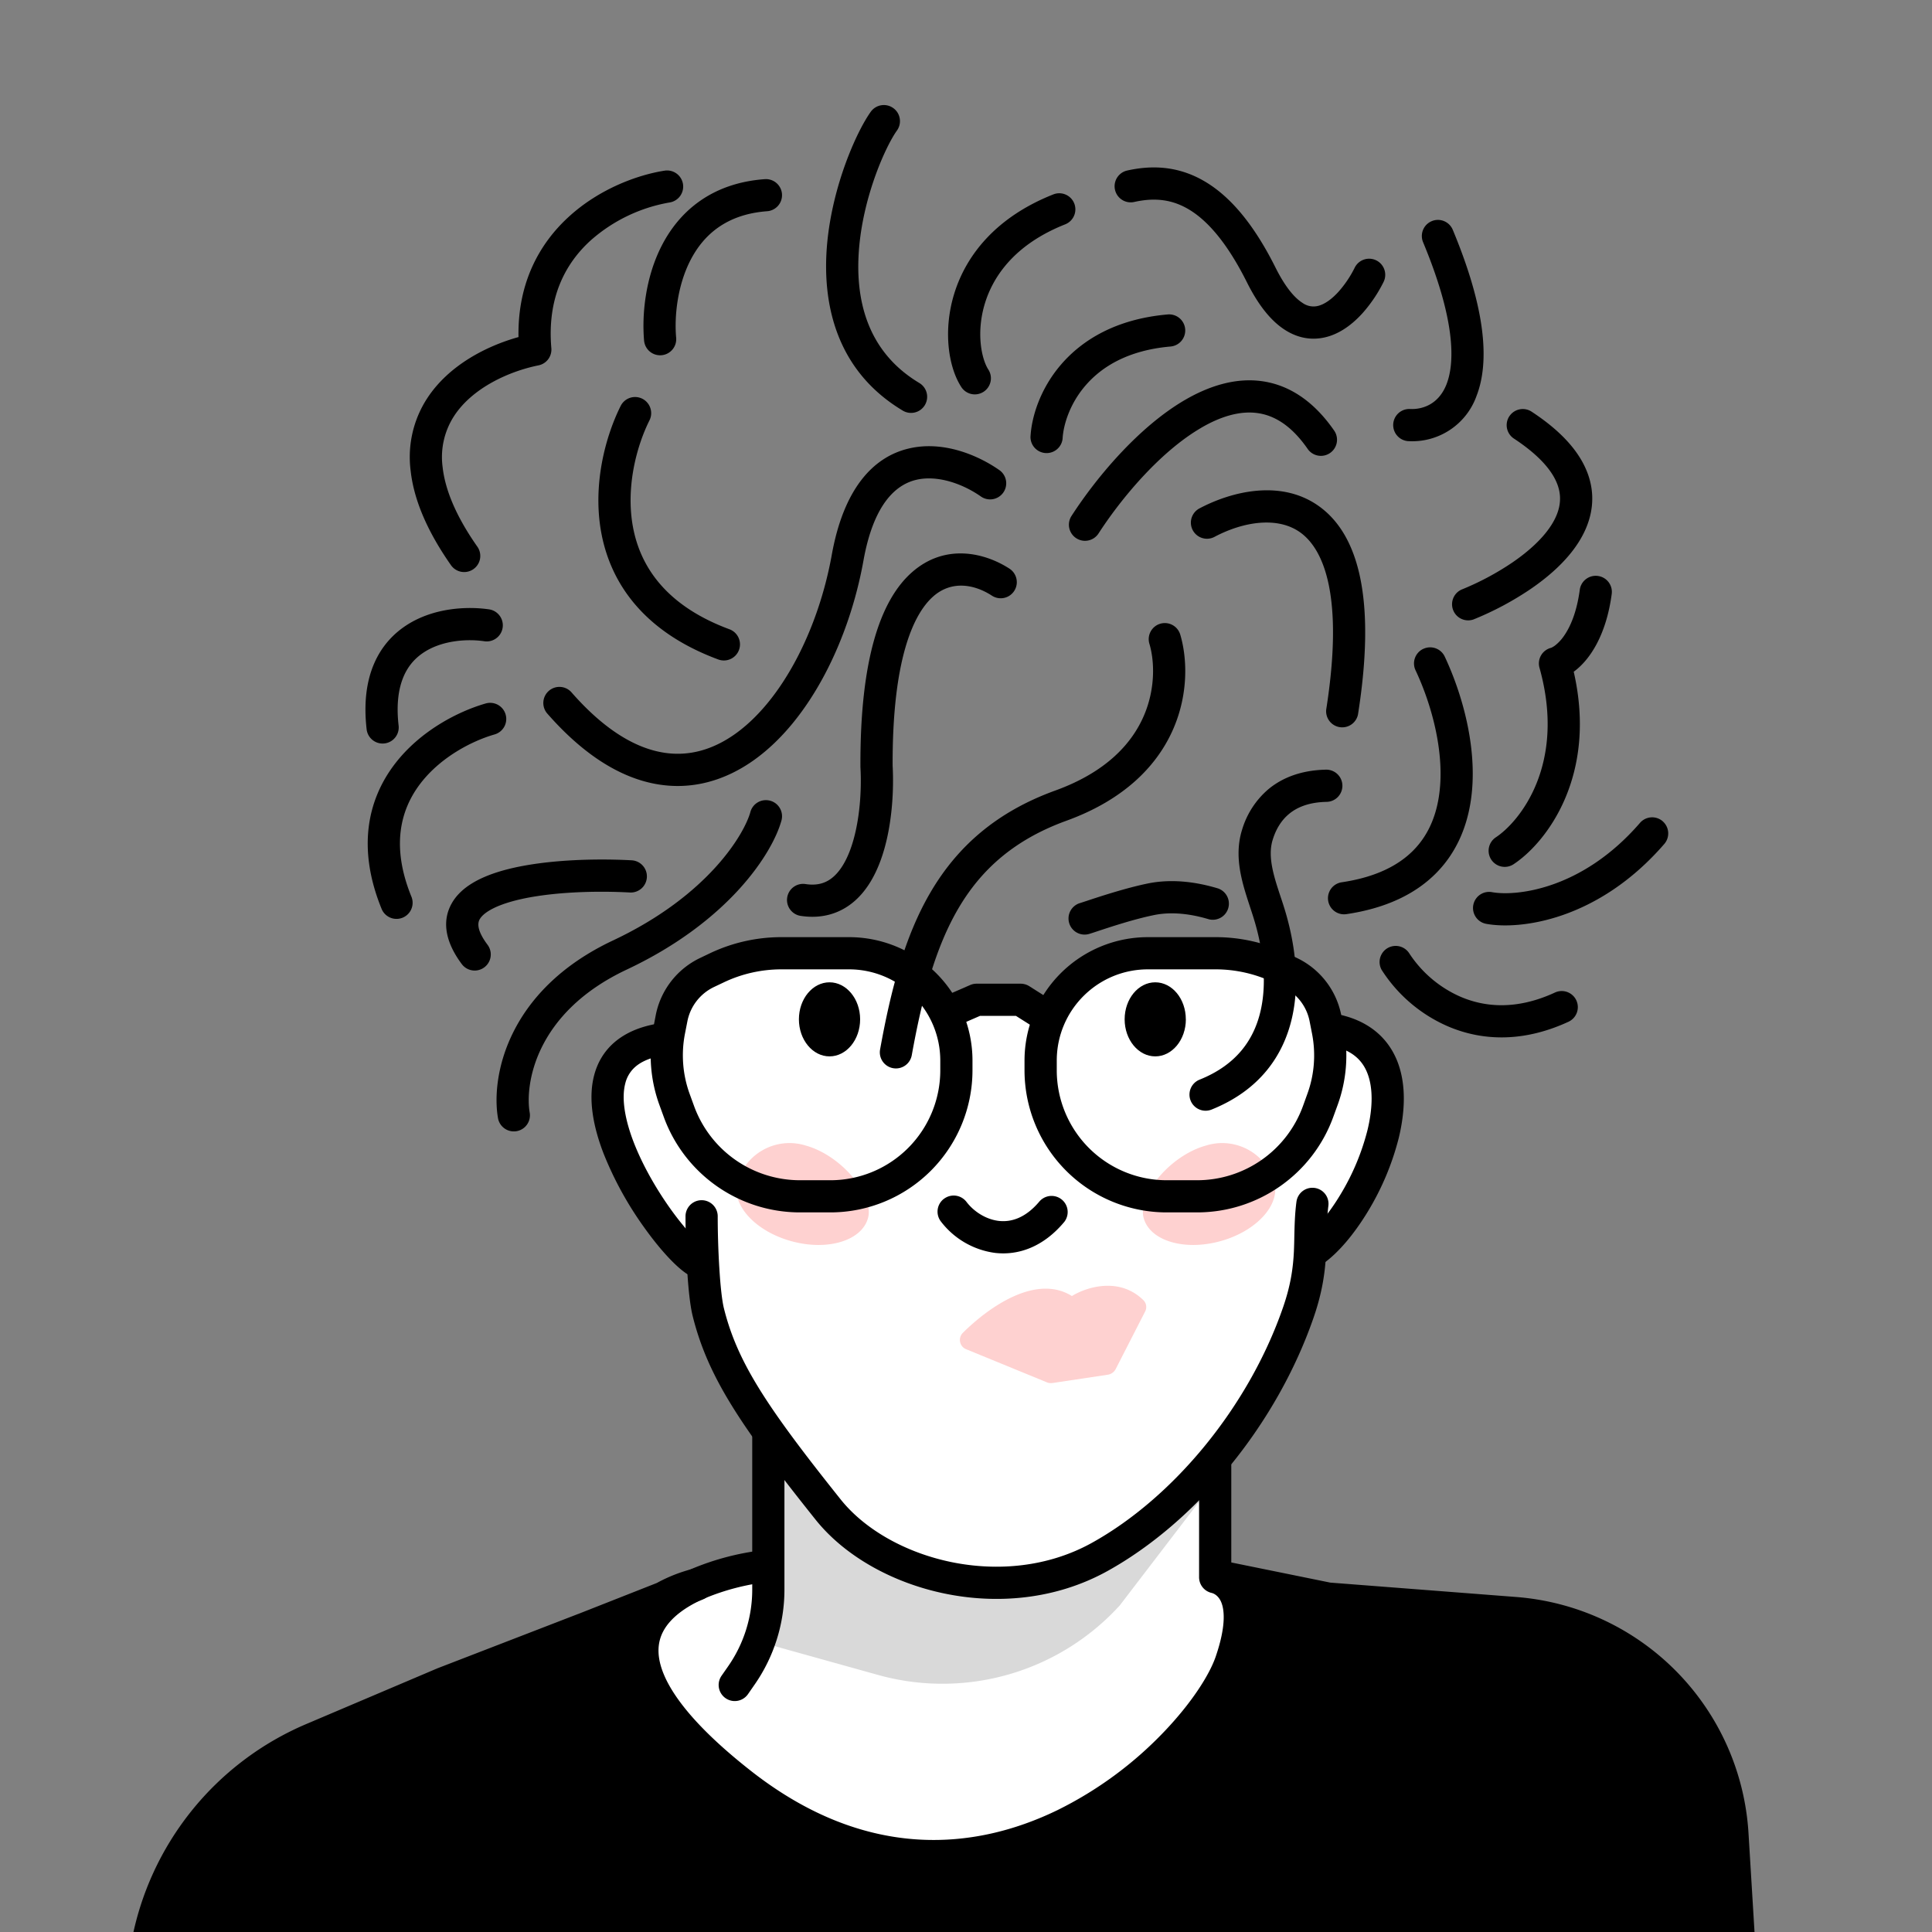 <svg xmlns="http://www.w3.org/2000/svg" width="45" height="45" fill="none"><rect width="100%" height="100%" fill="#808080" stroke="none"/><g clip-path="url(#a)"><path fill="#fff" d="m16.52 36.7-2.263 1.609-.105.974 4.394 4.049c1.193.204 3.604.609 3.704.596.1-.012 4.708-.622 7-.926l.297-5.398-1.192-.904-.173-2.345 1.365-2.26 1.303-3.154c1.648-1.412 1.522-3.64 1.24-4.268a.904.904 0 0 0-.91-.55c-.037-.14-.192-.543-.518-1.02-.409-.596-.722-.643-2.904-.884-1.745-.193-2.872.844-3.217 1.387l-.769-.346h-1.208l-.518.346c-.565-.992-1.54-1.338-1.957-1.387-.938 0-2.966.09-3.57.453-.603.362-.955 1.19-1.056 1.558-1.055.1-1.206.654-1.206 1.91 0 1.006 1.14 2.364 1.71 2.917.184.285.552.975.552 1.458s.805 1.944 1.207 2.615v3.268l-1.207.302Z"/><path fill="#000" fill-rule="evenodd" d="M21.985 27.924a.375.375 0 0 1 .526.07c.171.225.451.407.75.443.277.032.616-.054.952-.456a.375.375 0 0 1 .575.481c-.483.578-1.064.785-1.615.72a1.903 1.903 0 0 1-1.259-.733.375.375 0 0 1 .071-.526Zm.615-4.982a.375.375 0 0 1 .15-.03h1.021c.072 0 .141.02.201.057l.591.375a.375.375 0 1 1-.401.633l-.5-.316h-.834l-.63.274a.375.375 0 1 1-.3-.688l.702-.305Z" clip-rule="evenodd"/><path fill="#FED1D0" d="M20.218 28.37c-.145.53-.944.771-1.784.54-.84-.23-1.404-.846-1.259-1.375a1.264 1.264 0 0 1 1.588-.854c.84.23 1.6 1.16 1.455 1.69Zm6.42 0c.145.53.944.771 1.784.54.84-.23 1.404-.846 1.259-1.375a1.264 1.264 0 0 0-1.588-.854c-.84.23-1.6 1.16-1.455 1.69Z"/><path fill="#000" fill-rule="evenodd" d="M16.537 22.203a3.875 3.875 0 0 1 1.665-.375h1.574a2.875 2.875 0 0 1 2.875 2.875v.226a3.312 3.312 0 0 1-3.31 3.31h-.708a3.375 3.375 0 0 1-3.172-2.222l-.103-.283a3.375 3.375 0 0 1-.141-1.794l.056-.292a1.875 1.875 0 0 1 1.036-1.336l.228-.109Zm1.665.375c-.465 0-.924.103-1.343.303l-.228.108a1.125 1.125 0 0 0-.621.802l-.057.291c-.09.467-.052.95.11 1.396l.103.283a2.625 2.625 0 0 0 2.467 1.729h.707a2.561 2.561 0 0 0 2.561-2.561v-.226a2.125 2.125 0 0 0-2.125-2.125h-1.575Zm11.776-.375a3.874 3.874 0 0 0-1.665-.375h-1.575a2.875 2.875 0 0 0-2.875 2.875v.226a3.311 3.311 0 0 0 3.311 3.31h.708c1.42 0 2.687-.888 3.172-2.222l.103-.283a3.375 3.375 0 0 0 .14-1.794l-.056-.292a1.875 1.875 0 0 0-1.035-1.336l-.228-.109Zm-1.665.375c.465 0 .923.103 1.343.303l.228.108c.322.154.553.451.62.802l.057.291c.09.467.053.95-.11 1.396l-.102.283a2.625 2.625 0 0 1-2.467 1.729h-.708a2.561 2.561 0 0 1-2.56-2.561v-.226c0-1.174.95-2.125 2.124-2.125h1.575Z" clip-rule="evenodd"/><path fill="#000" fill-rule="evenodd" d="M30.62 27.669a.373.373 0 0 1 .32.421 5.663 5.663 0 0 0-.04.682c-.003.13-.006.267-.014.424-.021.419-.081.89-.29 1.493-.857 2.481-2.723 4.75-4.8 5.903-1.202.666-2.57.778-3.793.525-1.218-.252-2.329-.873-3.008-1.723-1.742-2.181-2.506-3.32-2.86-4.736-.063-.251-.103-.659-.129-1.072a21.24 21.24 0 0 1-.039-1.256.375.375 0 1 1 .75 0c0 .36.012.804.038 1.21.025.416.063.76.107.936.31 1.239.972 2.262 2.72 4.45.549.687 1.49 1.233 2.573 1.457 1.078.222 2.258.118 3.277-.447 1.903-1.056 3.654-3.171 4.455-5.492.181-.523.231-.921.25-1.286.005-.11.008-.225.01-.345.006-.26.012-.54.05-.823a.375.375 0 0 1 .422-.321Z" clip-rule="evenodd"/><path fill="#FED1D0" d="M24.966 30.187c-.828-.518-1.922.245-2.54.858a.234.234 0 0 0 .084.384l1.874.768a.25.25 0 0 0 .132.016l1.286-.193a.25.25 0 0 0 .185-.133l.683-1.335a.225.225 0 0 0-.033-.263c-.56-.558-1.335-.31-1.67-.102Z"/><path fill="#000" fill-rule="evenodd" d="M21.175 10.445c.8-.187 1.61.162 2.095.5a.375.375 0 1 1-.429.615c-.404-.282-.992-.502-1.496-.385-.45.105-.989.523-1.233 1.88-.332 1.85-1.243 3.716-2.55 4.648-.665.474-1.444.712-2.289.557-.837-.153-1.684-.682-2.517-1.63a.375.375 0 1 1 .563-.495c.763.869 1.47 1.274 2.09 1.387.61.112 1.186-.051 1.718-.43 1.087-.775 1.933-2.424 2.247-4.17.273-1.517.946-2.278 1.8-2.477Zm-9.533 9.852c.913-.275 2.189-.306 3.07-.259a.375.375 0 1 1-.04.75c-.856-.047-2.028-.01-2.814.227-.407.123-.613.271-.684.395-.04.07-.09.233.182.596a.375.375 0 0 1-.6.45c-.357-.478-.485-.974-.233-1.417.221-.39.677-.608 1.119-.742Zm.135-3.655a.375.375 0 0 1-.256.464c-.533.153-1.265.533-1.735 1.152-.45.593-.687 1.44-.203 2.628a.375.375 0 0 1-.695.283c-.582-1.428-.314-2.555.3-3.364.595-.784 1.486-1.236 2.125-1.42a.375.375 0 0 1 .464.257Zm-2.294-2.089c.626-.399 1.397-.434 1.908-.36a.375.375 0 1 1-.11.743c-.405-.06-.974-.019-1.395.25-.204.13-.376.313-.487.576-.113.266-.173.634-.114 1.143a.375.375 0 0 1-.745.086c-.07-.606-.006-1.11.168-1.521.176-.415.454-.712.775-.917Z" clip-rule="evenodd"/><path fill="#000" fill-rule="evenodd" d="M21.243 13.328c.782-.688 1.712-.446 2.272-.081a.375.375 0 0 1-.41.628c-.412-.268-.94-.36-1.367.016-.472.415-.956 1.491-.947 3.943.033.592-.013 1.477-.279 2.204-.134.367-.335.726-.641.978-.319.263-.725.388-1.205.319a.375.375 0 1 1 .106-.742c.277.04.47-.03.622-.156.164-.135.305-.358.414-.656.219-.6.265-1.376.233-1.913a.34.34 0 0 1 0-.02c-.01-2.491.466-3.873 1.202-4.52Zm5.781 1.2a.375.375 0 0 1 .466.252c.157.526.2 1.352-.155 2.181-.361.844-1.119 1.657-2.5 2.157-1.21.44-1.977 1.132-2.508 2.033-.539.916-.843 2.062-1.089 3.42a.375.375 0 1 1-.738-.133c.249-1.377.571-2.632 1.181-3.667.619-1.05 1.524-1.86 2.899-2.358 1.204-.436 1.793-1.111 2.065-1.747.278-.65.24-1.294.127-1.67a.375.375 0 0 1 .252-.468Zm-.295 6.051c.582-.12 1.163-.03 1.64.114a.375.375 0 0 1-.215.718c-.409-.123-.857-.183-1.275-.097-.462.094-1 .272-1.309.374-.078.026-.141.047-.185.06a.375.375 0 1 1-.222-.716l.144-.047c.295-.098.907-.3 1.422-.406Zm1.24-10.609c-.945.553-1.843 1.622-2.382 2.455a.375.375 0 1 1-.63-.407c.566-.876 1.542-2.057 2.632-2.696.549-.321 1.163-.527 1.786-.446.638.083 1.217.456 1.7 1.153a.375.375 0 1 1-.617.427c-.39-.563-.796-.787-1.18-.836-.397-.052-.84.074-1.31.35Zm5.182 5.144a.375.375 0 0 1 .5.18c.414.881.794 2.203.6 3.4-.098.607-.346 1.194-.823 1.665-.478.472-1.157.798-2.067.933a.375.375 0 0 1-.11-.742c.788-.117 1.309-.388 1.65-.725.341-.336.532-.766.61-1.251.16-.988-.157-2.148-.54-2.961a.375.375 0 0 1 .18-.5Zm2.004-5.417a.375.375 0 0 1 .52-.108c.727.477 1.168.987 1.336 1.53.172.557.034 1.077-.244 1.513-.272.429-.688.795-1.12 1.09a7.15 7.15 0 0 1-1.326.706.375.375 0 0 1-.28-.695 6.401 6.401 0 0 0 1.183-.63c.388-.265.713-.563.91-.873.192-.302.252-.594.16-.89-.095-.31-.38-.696-1.031-1.124a.375.375 0 0 1-.108-.52Zm-14.35-7.18c.169.12.207.355.087.523-.25.347-.766 1.47-.879 2.701-.111 1.219.176 2.445 1.397 3.178a.375.375 0 1 1-.386.643c-1.566-.94-1.883-2.519-1.758-3.89.125-1.357.686-2.608 1.016-3.069a.375.375 0 0 1 .523-.086ZM18.214 4.52a.375.375 0 0 1-.347.4c-.953.071-1.484.556-1.785 1.141-.312.608-.376 1.33-.333 1.805a.375.375 0 1 1-.747.067c-.051-.575.019-1.449.413-2.215.405-.788 1.153-1.454 2.397-1.545a.375.375 0 0 1 .402.346Zm-2.306-.233a.375.375 0 0 1-.312.429 3.733 3.733 0 0 0-1.844.889c-.577.527-1.013 1.321-.91 2.505a.375.375 0 0 1-.3.4c-.688.139-1.536.524-1.963 1.176a1.757 1.757 0 0 0-.27 1.19c.054.494.284 1.109.81 1.858a.375.375 0 1 1-.615.43c-.573-.818-.869-1.55-.94-2.206a2.506 2.506 0 0 1 .387-1.682c.508-.777 1.391-1.22 2.126-1.425-.023-1.264.49-2.179 1.169-2.8.72-.66 1.617-.98 2.234-1.076a.375.375 0 0 1 .428.312Zm9.113.451a.375.375 0 0 1-.21.487c-1.134.449-1.658 1.165-1.865 1.823-.215.686-.087 1.304.07 1.553a.375.375 0 1 1-.634.4c-.298-.47-.419-1.325-.151-2.177.276-.88.966-1.767 2.303-2.296a.375.375 0 0 1 .487.21Z" clip-rule="evenodd"/><path fill="#000" fill-rule="evenodd" d="M31.267 18.294a.375.375 0 0 1-.367.383c-.416.008-.689.127-.872.278-.188.154-.31.365-.383.6-.067.212-.058.445.001.715.044.2.107.39.176.6.03.088.06.18.09.276.232.746.38 1.678.184 2.548-.2.893-.757 1.701-1.876 2.15a.375.375 0 0 1-.279-.697c.873-.35 1.274-.947 1.424-1.617.155-.693.043-1.481-.17-2.16a14.71 14.71 0 0 0-.074-.229c-.073-.223-.155-.47-.207-.71-.074-.338-.105-.714.015-1.1a1.98 1.98 0 0 1 .623-.956c.33-.27.77-.436 1.332-.448a.375.375 0 0 1 .383.367Zm5.449 5.007a.375.375 0 0 1-.184.498c-1.106.51-2.073.428-2.829.097a3.47 3.47 0 0 1-1.522-1.306.375.375 0 0 1 .64-.39 2.74 2.74 0 0 0 1.183 1.01c.565.247 1.308.326 2.214-.092a.375.375 0 0 1 .498.183Zm2.011-4.172a.375.375 0 0 1 .038.528c-1.542 1.782-3.359 2.006-4.148 1.861a.375.375 0 0 1 .135-.738c.53.098 2.08-.034 3.446-1.613a.375.375 0 0 1 .53-.038Zm-1.509-5.714a.374.374 0 0 1 .322.42c-.128.96-.51 1.538-.885 1.811.556 2.426-.634 3.977-1.4 4.483a.375.375 0 1 1-.414-.626c.55-.363 1.648-1.696 1.017-3.948a.375.375 0 0 1 .273-.467.488.488 0 0 0 .093-.056.998.998 0 0 0 .2-.215c.145-.204.3-.544.372-1.08a.375.375 0 0 1 .422-.322ZM17.896 33.114c.207 0 .375.168.375.375v3.536a3.87 3.87 0 0 1-.693 2.21l-.156.225a.375.375 0 0 1-.616-.428l.156-.224a3.125 3.125 0 0 0 .559-1.783V33.49c0-.207.168-.375.375-.375Z" clip-rule="evenodd"/><path fill="#000" fill-rule="evenodd" d="M28.304 33.76c.207 0 .375.167.375.374v2.356c.157.093.324.247.439.495.19.411.197 1-.09 1.838-.194.568-.685 1.311-1.373 2.031a9.57 9.57 0 0 1-2.697 1.982c-2.183 1.06-5.02 1.279-7.921-.992-1.128-.883-1.823-1.66-2.172-2.35-.357-.706-.36-1.343-.066-1.874.279-.506.79-.85 1.32-1.081a6.151 6.151 0 0 1 1.68-.436.375.375 0 1 1 .089.744 5.41 5.41 0 0 0-1.47.38c-.46.2-.798.457-.962.755-.15.273-.19.642.078 1.174.278.548.875 1.244 1.965 2.098 2.644 2.07 5.169 1.86 7.132.907a8.823 8.823 0 0 0 2.482-1.825c.648-.678 1.06-1.33 1.205-1.756.257-.752.193-1.12.119-1.28-.07-.15-.18-.19-.217-.198a.375.375 0 0 1-.291-.365v-2.603c0-.207.168-.375.375-.375Z" clip-rule="evenodd"/><path fill="#000" d="m28.473 36.734 2.46.5 4.353.337a5.5 5.5 0 0 1 5.066 5.15l.544 8.937-38.522-.642 1.055-5.713a6.5 6.5 0 0 1 3.851-4.802l3.047-1.294 3.28-1.267 1.851-.73c.28-.156.572-.258.783-.309l-.783.31c-.44.245-.845.625-.845 1.148 0 1.069 2.274 3.847 3.172 4.325.898.477 4.66 1.431 6.961.224 1.842-.965 3.032-2.423 3.397-3.031.47-.798 1.253-2.428.33-3.143Z"/><path fill="#000" fill-rule="evenodd" d="M28.132 36.578a.375.375 0 0 1 .416-.212l2.437.496 4.33.335a5.875 5.875 0 0 1 5.411 5.5l.544 8.938a.375.375 0 0 1-.38.398l-38.522-.642a.375.375 0 0 1-.363-.443l1.056-5.713a6.875 6.875 0 0 1 4.073-5.079l3.046-1.294a.548.548 0 0 1 .012-.005l3.277-1.266h.002l1.827-.72a3.58 3.58 0 0 1 .856-.334.375.375 0 0 1 .225.713l-.759.3c-.396.227-.631.505-.631.809 0 .165.099.467.323.88.215.397.516.842.848 1.276.332.433.69.847 1.018 1.179.336.34.613.568.783.659.392.208 1.506.557 2.82.702 1.314.144 2.74.073 3.791-.479 1.771-.928 2.913-2.333 3.248-2.89.23-.39.52-.957.645-1.497.13-.556.059-.941-.222-1.159a.375.375 0 0 1-.111-.452Zm-13.866 1.505-.524.207-3.274 1.265-3.041 1.292a6.125 6.125 0 0 0-3.629 4.524l-.975 5.277 37.674.628-.52-8.533a5.125 5.125 0 0 0-4.72-4.798l-4.353-.337a.375.375 0 0 1-.046-.006l-1.628-.331c.083.36.045.746-.034 1.088-.153.653-.489 1.299-.73 1.708l-.002.003c-.395.659-1.633 2.169-3.543 3.17-1.25.656-2.856.71-4.222.56-1.367-.15-2.583-.516-3.09-.785-.278-.148-.622-.447-.965-.795-.352-.356-.73-.794-1.08-1.249a10.906 10.906 0 0 1-.91-1.374c-.23-.423-.415-.87-.415-1.238 0-.096.01-.188.027-.276Zm1.452-13.931a.375.375 0 0 1-.303.436c-.293.053-.484.147-.609.253a.746.746 0 0 0-.242.394c-.089.341-.016.818.194 1.365.207.536.523 1.084.844 1.537.329.463.634.786.803.903a.375.375 0 0 1-.427.617c-.28-.194-.647-.606-.987-1.086a8.047 8.047 0 0 1-.932-1.702c-.23-.595-.37-1.253-.22-1.824.077-.294.231-.563.482-.776.249-.21.572-.35.961-.42a.375.375 0 0 1 .436.303Zm14.969-.236c-.039.203.095.4.299.438.501.095.747.34.865.648.13.336.127.797 0 1.322a5.51 5.51 0 0 1-.637 1.512c-.281.465-.587.816-.836.99a.375.375 0 1 0 .429.615c.37-.258.74-.708 1.049-1.216a6.26 6.26 0 0 0 .725-1.725c.143-.596.178-1.23-.03-1.769-.22-.567-.69-.974-1.426-1.114a.375.375 0 0 0-.438.299ZM14.96 9.287c.185.093.26.318.168.503-.3.599-.559 1.563-.383 2.495.17.9.755 1.818 2.24 2.37a.375.375 0 1 1-.261.703c-1.723-.64-2.495-1.765-2.716-2.934-.215-1.137.099-2.27.449-2.97a.375.375 0 0 1 .503-.167Zm2.979 9.363c.2.055.317.26.263.46-.205.75-1.212 2.348-3.605 3.474-2.15 1.012-2.372 2.699-2.258 3.338a.375.375 0 0 1-.738.132c-.17-.95.198-2.983 2.677-4.149 2.234-1.052 3.064-2.494 3.2-2.992.055-.2.26-.317.46-.263Zm12.364-6.236c-.533-.398-1.344-.263-2.006.086a.375.375 0 1 1-.35-.663c.732-.386 1.909-.693 2.805-.024.9.672 1.299 2.167.878 4.83a.375.375 0 0 1-.74-.116c.415-2.636-.057-3.717-.587-4.113Zm-2.698-4.749a.375.375 0 0 1-.34.406c-1.002.087-1.614.48-1.983.91-.377.438-.516.935-.532 1.236a.375.375 0 0 1-.748-.04c.023-.453.218-1.111.711-1.685.503-.585 1.299-1.065 2.486-1.168a.375.375 0 0 1 .406.341Z" clip-rule="evenodd"/><path fill="#000" d="m20.24 36.111-2.191-2.3c-.154.162-.145 1.317-.145 2.455 0 1.235-.063 1.828-.361 1.936l2.906.81a5.587 5.587 0 0 0 5.632-1.618l2.223-2.905-3.15 2.137-3.154.216-1.76-.73Z" opacity=".15"/><path fill="#000" fill-rule="evenodd" d="M33.348 5.151c.19-.08.41.01.49.202.77 1.847.86 3.076.554 3.867a1.589 1.589 0 0 1-1.605 1.054.375.375 0 0 1 .044-.748c.304.017.68-.11.862-.578.199-.512.202-1.51-.547-3.307a.375.375 0 0 1 .202-.49ZM27.66 4.86c-.41-.235-.818-.25-1.241-.156a.375.375 0 0 1-.165-.732c.556-.124 1.165-.114 1.778.237.6.343 1.159.986 1.679 2.027.236.472.454.709.624.817a.44.44 0 0 0 .4.062c.14-.045.294-.156.447-.326a2.55 2.55 0 0 0 .371-.553.375.375 0 1 1 .671.335 3.31 3.31 0 0 1-.485.72c-.2.222-.46.436-.771.537-.33.107-.69.079-1.037-.143-.33-.21-.624-.581-.89-1.114-.486-.97-.958-1.47-1.381-1.711Z" clip-rule="evenodd"/><path fill="#000" d="M20.034 23.742c0-.476-.32-.862-.713-.862-.394 0-.713.386-.713.862s.32.863.713.863c.394 0 .713-.387.713-.863Zm7.586 0c0-.476-.318-.862-.712-.862-.394 0-.713.386-.713.862s.32.863.713.863c.394 0 .713-.387.713-.863Z"/></g><defs><clipPath id="a"><path fill="#fff" d="M45 0H0v45h45z"/></clipPath></defs></svg>